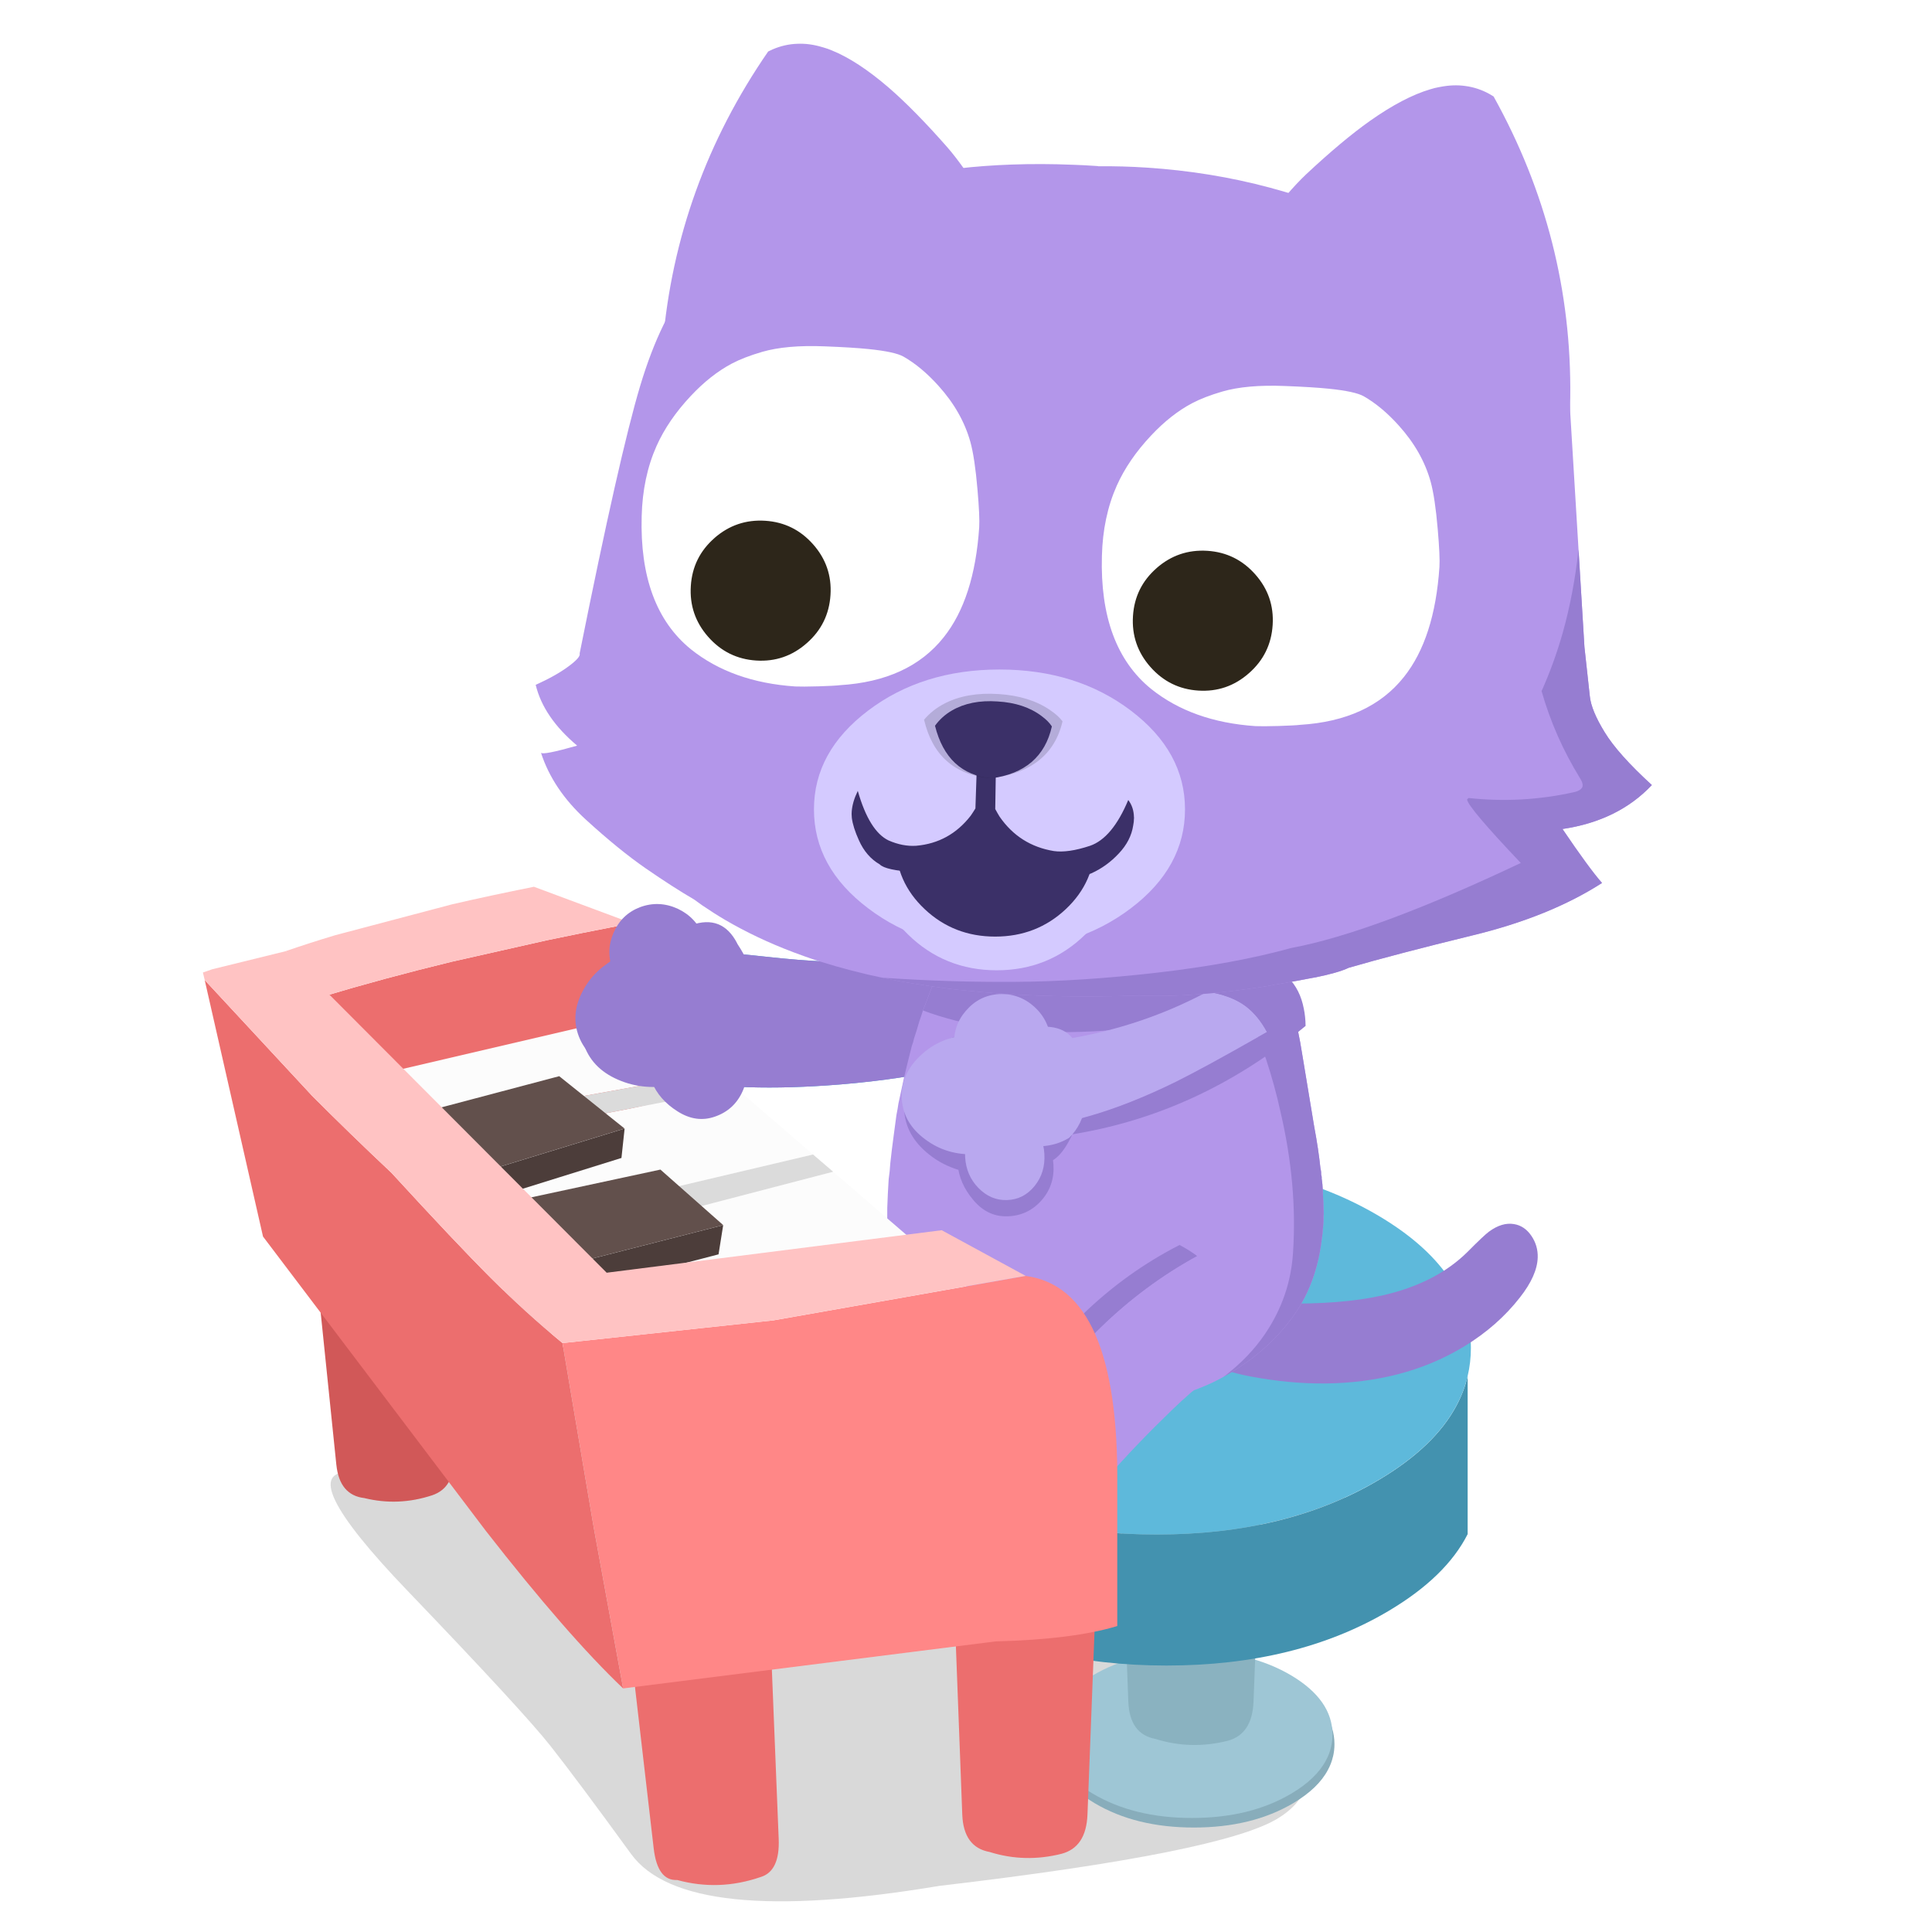 <svg fill="none" height="200" viewBox="0 0 200 200" width="200" xmlns="http://www.w3.org/2000/svg"><path d="m0 0h200v200h-200z" fill="#fff"/><path d="m121.277 136.865c-2.707-1.485-5.899-2.666-9.582-3.533-8.906-2.016-19.11-2.666-30.609-1.944-12.634 1.344-22.23 2.062-28.779 2.157-1.73.046-2.911.123-3.533.227-1.276.141-2.334.455-3.165.936-1.771 1.004-3.015 2.947-3.733 5.836-.5 1.98-.568 4.336-.2 7.07.445 3.32-1.358 4.914-5.409 4.769-4.051-.132-2.066 3.978 5.949 12.325 8.015 8.356 12.934 13.701 14.764 16.026 1.839 2.33 4.623 6.058 8.347 11.186 3.728 5.136 14.364 6.239 31.916 3.306 19.66-2.307 31.372-4.655 35.137-7.044 3.778-2.38 3.819-5.545.127-9.496s-4.764-6.844-3.211-8.674c1.562-1.83 4.024-3.951 7.384-6.362 3.361-2.412 4.533-4.632 3.52-6.658-1.826-3.746-4.251-7.261-7.271-10.536-3.928-4.278-7.811-7.475-11.657-9.596z" fill="#000" fill-opacity=".15"/><path d="m137.989 181.865c.104-.427.154-.863.154-1.308 0-2.384-1.421-4.423-4.259-6.117-2.839-1.685-6.272-2.525-10.291-2.525s-7.439.84-10.277 2.525c-2.838 1.694-4.26 3.733-4.26 6.117 0 .718.127 1.404.382 2.057.131.332.299.654.495.968.077.122.154.245.24.368.028.045.064.09.1.127.709.935 1.721 1.798 3.038 2.584 2.839 1.685 6.267 2.525 10.277 2.525s7.453-.84 10.291-2.525c1.721-1.022 2.92-2.171 3.592-3.452.236-.436.409-.885.513-1.348z" fill="#88adbb"/><path d="m108.857 179.567c0 .718.127 1.404.381 2.057.132.332.3.654.495.968.077.122.154.245.241.368.027.045.063.09.1.127.708.935 1.721 1.798 3.038 2.584 2.838 1.685 6.267 2.525 10.277 2.525s7.452-.84 10.291-2.525c1.721-1.022 2.92-2.171 3.592-3.452.236-.436.408-.885.513-1.348.104-.427.154-.863.154-1.308 0-2.385-1.421-4.424-4.259-6.117-2.839-1.685-6.272-2.525-10.291-2.525s-7.439.84-10.277 2.525c-2.839 1.693-4.26 3.732-4.26 6.117z" fill="#9ec6d5"/><path d="m119.842 153.105c-2.611 0-3.86 1.444-3.747 4.328l.709 18.71c.086 2.253 1.026 3.547 2.825 3.874 2.443.767 4.932.826 7.466.186 1.694-.454 2.584-1.807 2.67-4.06l.722-18.71c.104-2.889-1.149-4.328-3.76-4.328z" fill="#8ab2c0"/><path d="m64.165 95.82c-2.593.5-5.118 1.004-7.566 1.521l-9.823 2.216c-4.782 1.163-9.228 2.366-13.347 3.606l-1.335.626 8.052 17.221 29.387-7.27-5.027-18.002-.341.086z" fill="#ec6e6e"/><path d="m29.592 98.459.014.014 3.819 4.686c4.114-1.24 8.565-2.443 13.347-3.606l9.823-2.216c2.448-.513 4.973-1.022 7.566-1.521l.227-.627-9.114-3.392c-2.947.59-5.772 1.194-8.474 1.817l-12.08 3.193c-1.785.536-3.492 1.085-5.127 1.649z" fill="#ffc3c3"/><path d="m90.541 160.33.014.101v.014z" fill="#c24848"/><path d="m89.719 147.128c-.2-.272-.386-.545-.568-.822-.431-.703-.79-1.426-1.081-2.17l2.47 16.199.014.113c1.594 2.303 3.992 4.401 7.198 6.304 6.349 3.778 14.02 5.663 22.998 5.663s16.662-1.89 23.015-5.663c3.947-2.344 6.671-4.987 8.166-7.939v-16.339c-.25 1.044-.632 2.052-1.149 3.024-1.517 2.852-4.197 5.418-8.034 7.693-6.349 3.778-14.024 5.663-23.016 5.663-8.991 0-16.648-1.889-22.997-5.663-2.956-1.753-5.223-3.674-6.798-5.763-.073-.095-.145-.195-.213-.3z" fill="#4392af"/><path d="m87.203 139.531c0 1.607.291 3.142.867 4.6.286.745.649 1.472 1.081 2.171.182.277.368.554.568.822.068.1.141.2.213.3 1.58 2.089 3.846 4.01 6.798 5.763 6.349 3.778 14.019 5.663 22.997 5.663 8.979 0 16.662-1.89 23.016-5.663 3.842-2.28 6.517-4.841 8.033-7.693.518-.972.904-1.98 1.149-3.025.227-.949.341-1.93.341-2.938 0-5.327-3.174-9.882-9.528-13.656-6.349-3.765-14.023-5.649-23.015-5.649s-16.649 1.884-22.997 5.649c-6.349 3.778-9.528 8.329-9.528 13.656z" fill="#5eb9db"/><path d="m127.808 134.413c1.221.318 2.834.495 4.841.526 4.169.069 7.638-.208 10.404-.826 3.728-.836 6.694-2.352 8.897-4.55 1.099-1.109 1.825-1.794 2.179-2.058.9-.663 1.762-.926 2.589-.79.74.118 1.349.531 1.826 1.24.449.672.663 1.408.64 2.216-.036 1.249-.654 2.634-1.853 4.155-1.53 1.958-3.433 3.633-5.708 5.023-2.144 1.313-4.487 2.293-7.03 2.943-4.651 1.167-9.723 1.231-15.209.186-1.79-.345-3.27-.813-4.446-1.412-1.363-.686-2.366-1.558-3.011-2.616.195-1.34.717-2.72 1.562-4.146.377-.613.758-1.095 1.144-1.449.822.699 1.881 1.217 3.166 1.549z" fill="#967dd1"/><path d="m75.777 167.601-6.857.54c-2.602.2-3.737 1.735-3.406 4.614l2.157 18.597c.263 2.243 1.076 3.333 2.43 3.265 2.879.786 5.749.686 8.619-.3 1.353-.399 1.985-1.721 1.889-3.973l-.754-18.711c-.114-2.897-1.471-4.241-4.074-4.032m37.516 1.53c.104-2.888-1.149-4.328-3.761-4.328h-6.884c-2.612 0-3.86 1.444-3.747 4.328l.709 18.71c.086 2.253 1.026 3.547 2.824 3.874 2.444.768 4.932.827 7.466.186 1.694-.454 2.584-1.807 2.671-4.06z" fill="#ec6e6e"/><path d="m34.819 151.629c.218 2.103 1.185 3.251 2.897 3.451 2.339.577 4.678.482 7.012-.286 1.562-.522 2.312-1.839 2.243-3.96l-.454-17.602c-.077-2.716-1.34-3.992-3.792-3.833l-6.458.427c-2.452.15-3.533 1.58-3.252 4.287l1.803 17.52z" fill="#d15858"/><path d="m109.247 124.068c.645.626 1.158 1.398 1.535 2.316.364.835.568 1.694.618 2.575.054.917-.059 1.784-.341 2.611-.281.849-.74 1.594-1.362 2.239-.036.05-.073.086-.1.113-.032.046-.064.077-.1.096-3.951 1.416-7.057 2.983-9.323 4.7-1.912 1.462-3.987 3.669-6.217 6.626-.213.181-.631.744-1.258 1.68-.586.899-.854 1.358-.804 1.385-2.47-1.658-4.641-3.188-6.521-4.6-1.576-1.186-2.203-1.735-1.885-1.653 1.403-3.765 3.501-7.103 6.281-10.019 2.916-3.056 6.194-5.572 9.832-7.543 2.093-1.153 4.318-1.843 6.675-2.071 1.081.191 2.071.704 2.966 1.54z" fill="#d9d498"/><path d="m89.87 151.034c-1.349 1.594-2.589 2.352-3.724 2.284-.313-.022-.886-.172-1.717-.449-.827-.273-1.54-.545-2.139-.827-.477-.222-1.562-.822-3.256-1.803l-2.33-1.421c-.604-.636-1.312-1.789-2.125-3.456-.813-1.662-1.272-2.707-1.376-3.134-.118-.431-.127-.94-.027-1.521.086-.581.323-1.017.704-1.308.372-.291 1.231-.745 2.57-1.362 1.331-.622 2.321-.822 2.97-.6.64.218 1.462.954 2.457 2.216.99 1.267 2.039 2.321 3.147 3.157 2.071 1.548 4.464 3.238 7.18 5.068-1.004 1.471-1.785 2.525-2.339 3.161z" fill="#9b845f"/><path d="m95.023 99.022c2.048-.282 4.087-.677 6.109-1.185 1.298-.327 2.974-.777 5.031-1.349 1.603-.409 2.866-.599 3.783-.568 1.04.036 1.744.223 2.112.554.422.382.59 1.058.5 2.021.045.077.086.145.122.204.073.136.118.241.146.318.04.136.054.518.031 1.153-.027.786-.181 1.53-.458 2.243-.959 2.412-3.37 4.428-7.239 6.045-1.844.767-4.01 1.449-6.503 2.039-3.465.817-7.343 1.408-11.639 1.762-3.524.286-6.721.382-9.6.286-3.574-.122-5.854-1.122-6.83-3.002-.104-.213-.2-.445-.277-.69-.227-.663-.372-1.449-.431-2.357-.041-.695-.032-1.934.027-3.719.004-1.258.014-2.094.027-2.498.023-.636.118-1.058.286-1.267.186-.25.572-.395 1.153-.445.4-.032 1.281-.027 2.643.018 1.163.041 2.966.195 5.409.468 2.443.263 4.423.422 5.936.472 3.256.109 6.476-.054 9.664-.495z" fill="#42a9d6"/><path d="m95.023 99.022c2.048-.282 4.087-.677 6.109-1.185 1.298-.327 2.974-.777 5.031-1.349 1.603-.409 2.866-.599 3.783-.568 1.04.036 1.744.223 2.112.554.422.382.59 1.058.5 2.021.045.077.086.145.122.204.073.136.118.241.146.318.04.136.054.518.031 1.153-.027.786-.181 1.53-.458 2.243-.959 2.412-3.37 4.428-7.239 6.045-1.844.767-4.01 1.449-6.503 2.039-3.465.817-7.343 1.408-11.639 1.762-3.524.286-6.721.382-9.6.286-3.574-.122-5.854-1.122-6.83-3.002-.104-.213-.2-.445-.277-.69-.227-.663-.372-1.449-.431-2.357-.041-.695-.032-1.934.027-3.719.004-1.258.014-2.094.027-2.498.023-.636.118-1.058.286-1.267.186-.25.572-.395 1.153-.445.4-.032 1.281-.027 2.643.018 1.163.041 2.966.195 5.409.468 2.443.263 4.423.422 5.936.472 3.256.109 6.476-.054 9.664-.495z" fill="#967dd1"/><path d="m108.625 93.409c1.081-.054 2.085-.077 3.016-.059.158-.014.308-.014.449-.009.513-.009 1.017 0 1.503.009.214 0 .432.009.645.018.363.009.718.023 1.063.041.39.014.754.036 1.094.068.187 0 .368.014.541.032.313.027.613.059.903.1 3.343.354 6.172 1.113 8.484 2.284 1.367.654 2.556 1.453 3.569 2.393.654.513 1.217 1.085 1.685 1.722.758.908 1.367 2.034 1.83 3.374.168.327.291.69.373 1.09.367 1.076.731 2.752 1.085 5.027l1.176 7.103c.3 1.594.518 3.047.654 4.364.055.2.077.409.068.622.05.136.068.268.055.404.063.418.104.822.113 1.217.014.123.014.25.009.386.05.559.073 1.086.068 1.594.014.059.019.132.01.218.009.014.009.032 0 .059.009.046.013.096.009.15 0 .109-.009.218-.023.336.014.427-.009.868-.068 1.317-.009.304-.046.622-.1.958-.232 2.039-.745 3.906-1.535 5.6-.581 1.244-1.362 2.443-2.339 3.592-.631.777-1.367 1.521-2.202 2.243-.573.514-1.204 1.013-1.899 1.495-.681.476-1.403.926-2.17 1.353-.763.436-1.594.826-2.485 1.176-2.302.931-4.786 1.544-7.456 1.83-1.086.114-2.212.177-3.379.186-.245-.004-.5-.013-.768-.018-.477-.018-.962-.036-1.467-.05-.631-.072-1.307-.145-2.02-.218-2.939-.408-5.6-1.162-7.975-2.266-2.548-1.221-4.573-2.811-6.067-4.759-1.213-1.671-2.089-3.67-2.634-5.986-.127-.599-.241-1.208-.341-1.83-.2-1.594-.286-3.442-.25-5.549.032-.94.077-1.926.145-2.957.082-.567.141-1.112.168-1.644.104-.971.218-1.907.341-2.797.109-.772.209-1.508.295-2.207.086-.418.154-.813.204-1.176.195-.931.391-1.835.586-2.712.263-1.112.531-2.198.804-3.265.104-.268.182-.522.227-.763.2-.595.382-1.18.54-1.753.145-.399.273-.785.386-1.158.522-1.408 1.063-2.779 1.617-4.114.141-.291.259-.559.35-.799.413-.89.776-1.599 1.085-2.125.49-.758 1.013-1.376 1.558-1.848 1.058-.872 2.384-1.48 3.978-1.83.949-.218 2.13-.359 3.547-.427.304-.023.617-.036.935-.041z" fill="#b396ea"/><path d="m108.625 93.409c1.081-.054 2.085-.077 3.016-.059.159-.014.309-.014.449-.009.514-.009 1.018 0 1.504.009.213 0 .431.009.645.018.363.009.717.023 1.062.041.391.014.754.036 1.095.068.186 0 .368.014.54.032.313.027.613.059.904.1 3.342.354 6.171 1.113 8.483 2.284 1.367.654 2.557 1.453 3.57 2.393.653.513 1.217 1.085 1.684 1.722.759.908 1.367 2.034 1.83 3.374.169.327.291.69.373 1.09.368 1.076.731 2.752 1.085 5.027l1.176 7.103c.3 1.594.518 3.047.654 4.364.055.2.078.409.069.622.049.136.068.268.054.404.064.418.104.822.114 1.217.013.123.013.25.009.386.05.559.072 1.086.068 1.594.013.059.018.132.009.218.009.014.009.032 0 .059.009.046.013.096.009.15 0 .109-.009.218-.023.336.014.427-.009.868-.068 1.317-.009.304-.045.622-.1.958-.231 2.039-.745 3.906-1.535 5.6-.581 1.244-1.362 2.443-2.339 3.592-.631.777-1.366 1.521-2.202 2.243-.572.514-1.204 1.013-1.898 1.495-.682.476-1.404.926-2.171 1.353 1.753-1.331 3.188-2.825 4.305-4.482 1.717-2.557 2.67-5.341 2.857-8.361.313-4.673-.119-9.537-1.299-14.582-.79-3.611-1.962-7.162-3.515-10.654-7.162 1.626-13.561 2.429-19.192 2.416-2.443-.027-4.755-.186-6.935-.463-1.344-.2-2.656-.436-3.932-.713-1.317-.341-2.461-.695-3.433-1.068.522-1.407 1.063-2.779 1.617-4.114.141-.291.259-.559.35-.799.413-.89.777-1.599 1.085-2.125.49-.758 1.013-1.376 1.558-1.848 1.058-.872 2.384-1.48 3.978-1.83.949-.218 2.13-.359 3.547-.427.304-.023.617-.036.935-.041z" fill="#967dd1"/><path d="m84.166 119.513-7.965-6.871-34.455 6.644 6.998 8.587zm-25.086 21.04 40.959-7.366-13.788-11.885-35.35 9.214zm15.191-29.587-7.239-6.231-31.008 7.239.1.427 3.86 4.727z" fill="#fcfcfc"/><path d="m76.204 112.642-1.93-1.676-34.287 6.162 1.762 2.158zm10.05 8.66-2.089-1.789-35.422 8.36 2.157 2.639 35.35-9.215z" fill="#dbdbdb"/><path d="m58.243 131.07.681 2.798 15.459-4.019.481-3.025-16.626 4.246m6.095-11.203.327-3.038-16.412 5.027.836 2.77 15.25-4.755z" fill="#4c3d3a"/><path d="m74.869 126.824-6.503-5.749-14.323 3.079 3.492 7.098.709-.186 16.626-4.246m-10.209-9.991-6.771-5.423-14.155 3.747 3.819 6.912.695-.214 16.412-5.027z" fill="#62504c"/><path d="m104.724 145.257c.509.691 1.036 1.34 1.585 1.944 2.071-3.569 4.619-6.821 7.634-9.764 3.025-2.947 6.353-5.418 9.996-7.407-.577-.431-1.19-.813-1.831-1.149-3.683 1.88-7.039 4.292-10.063 7.23-3.166 3.066-5.604 6.113-7.316 9.151z" fill="#967dd1"/><path d="m104.724 145.257-2.371-1.848c-.708-.309-1.476-.391-2.297-.245-.827.159-1.717.672-2.671 1.535-.949.872-1.431 1.871-1.449 3.002 0 .767.277 1.535.836 2.307.418.585 1.026 1.199 1.821 1.834 2.126 1.74 4.383 3.175 6.78 4.305 1.749.827 3.52 1.472 5.314 1.926.286.023.536.027.749.005.491-.037.845-.296 1.063-.768l2.23-4.469c-1.776-.522-3.534-1.435-5.264-2.729-1.117-.836-2.166-1.807-3.156-2.911-.55-.604-1.076-1.253-1.585-1.944z" fill="#c0ad7c"/><path d="m127.094 133.4c-.903-1.335-1.957-2.457-3.16-3.37-3.638 1.994-6.971 4.464-9.996 7.407-3.02 2.943-5.563 6.195-7.634 9.764.986 1.108 2.039 2.08 3.156 2.911 1.735 1.294 3.488 2.207 5.264 2.729 1.912-2.184 4.105-4.473 6.58-6.862 2.489-2.411 5.186-4.523 8.093-6.344-.218-2.202-.986-4.287-2.303-6.244z" fill="#b396ea"/><path d="m108.102 31.479c-4.405-8.211-7.752-13.619-10.036-16.235-2.243-2.552-4.26-4.605-6.049-6.158-2.157-1.857-4.119-3.143-5.89-3.86-.295-.127-.59-.232-.885-.313-.041-.018-.086-.032-.127-.036-.89-.268-1.744-.381-2.557-.345-.89.027-1.748.223-2.579.581-.154.068-.304.141-.459.218-12.684 18.383-14.55 40.336-5.595 65.863.277.077.554.141.836.191l44.895-2.316c-2.729-15.777-6.58-28.306-11.557-37.593z" fill="#b396ea"/><path d="m123.643 33.241c5.181-7.743 9.032-12.807 11.557-15.186 2.48-2.321 4.683-4.169 6.617-5.54 2.325-1.639 4.405-2.729 6.24-3.27.309-.1.613-.173.913-.227.045-.014.086-.023.131-.023.913-.177 1.772-.209 2.575-.095.881.114 1.722.391 2.512.831.145.082.29.168.431.259 10.849 19.523 10.577 41.558-.808 66.099-.282.05-.568.086-.849.109l-44.46-6.653c4.246-15.436 9.292-27.539 15.145-36.299z" fill="#b396ea"/><path d="m130.35 107.292c.287-.159.554-.314.809-.454-.613-1.127-1.331-2.003-2.144-2.625-.636-.491-1.412-.881-2.329-1.163-.491-.159-1.063-.29-1.717-.381-4.968 2.661-10.4 4.378-16.299 5.154l-.186 8.688c1.38-.218 2.784-.536 4.201-.949 2.783-.786 5.803-1.98 9.055-3.579 1.998-.995 4.864-2.557 8.601-4.687z" fill="#b9a8ef"/><path d="m131.159 106.838c-.254.14-.527.295-.808.454-3.738 2.13-6.608 3.692-8.602 4.686-3.256 1.599-6.276 2.793-9.055 3.579-1.422.418-2.82.736-4.201.949l-.027 1.263c8.469-.936 16.235-3.919 23.297-8.942 1.144-.822 2.275-1.699 3.392-2.625-.009-.645-.072-1.24-.186-1.789-.499-2.621-2.134-4.265-4.9-4.928-1.639 1.186-3.338 2.244-5.095 3.179.654.096 1.226.223 1.716.382.918.286 1.694.672 2.33 1.162.813.627 1.53 1.499 2.143 2.625z" fill="#967dd1"/><path d="m113.688 17.21h.009c1.694-.014 3.361.032 4.996.141 8.837.572 17.057 2.775 24.664 6.617 1.453.727 2.843 1.503 4.173 2.321 4.987 3.02 9.964 8.043 14.937 15.059l1.553 25.618c.272 2.425.458 4.123.558 5.104.1.985.613 2.225 1.535 3.724.918 1.508 2.548 3.333 4.887 5.472-2.325 2.466-5.414 3.983-9.251 4.55 1.839 2.716 3.202 4.578 4.092 5.586-3.62 2.33-8.088 4.137-13.406 5.427-5.318 1.299-9.587 2.416-12.811 3.351-.713.341-1.862.672-3.447.995-.037.004-.068.009-.105.013-.899.182-2.411.454-4.536.822.504-.077.34-.045-.486.091-4.782.749-8.947 1.076-12.498.981-.155-.009-.323-.018-.5-.023-.09 0-.177 0-.268 0-4.813.159-9.327.109-13.546-.159-.822-.059-1.64-.122-2.462-.19-.922-.082-1.835-.168-2.743-.259-2.094-.259-4.11-.559-6.04-.899-.64-.137-1.285-.273-1.944-.4-.291-.059-.581-.123-.876-.191-.145-.036-.295-.068-.445-.1-.563-.136-1.117-.277-1.658-.413-1.054-.272-2.08-.568-3.088-.885-.213-.068-.436-.136-.663-.204-.74-.25-1.471-.513-2.198-.786-2.534-.958-4.877-2.071-7.039-3.333-.84-.495-1.649-1.013-2.425-1.544-.268-.186-.531-.377-.79-.572-1.476-.858-3.147-1.935-5.014-3.224-1.862-1.29-3.933-2.974-6.203-5.05-2.271-2.075-3.824-4.382-4.65-6.93.118.191 1.367-.054 3.747-.731-2.321-1.953-3.751-4.051-4.292-6.294 1.399-.631 2.53-1.267 3.392-1.907.863-.636 1.249-1.081 1.158-1.344 2.748-13.706 4.837-22.929 6.258-27.67 1.467-4.882 3.265-8.529 5.404-10.94 2.13-2.402 6.453-5.014 12.97-7.838 5.768-2.502 12.461-3.892 20.077-4.16 2.067-.073 4.201-.068 6.404.023.735.023 1.476.064 2.23.114.104.004.213.014.326.023z" fill="#b396ea"/><path d="m163.411 56.897.609 10.073c.272 2.425.459 4.123.559 5.104.099.986.613 2.225 1.535 3.724.917 1.508 2.547 3.333 4.886 5.472-2.325 2.466-5.413 3.983-9.251 4.55 1.84 2.716 3.202 4.578 4.092 5.586-3.619 2.33-8.088 4.137-13.406 5.427-5.318 1.299-9.587 2.416-12.811 3.352-.713.34-1.862.672-3.447.994-.036.005-.068.009-.104.014-.9.182-2.412.454-4.537.822.504-.077.34-.046-.486.091-4.782.749-8.947 1.076-12.498.981-.154-.009-.322-.019-.499-.023-.091 0-.178 0-.268 0-4.814.159-9.328.109-13.547-.159-.822-.059-1.64-.123-2.462-.191-.921-.082-1.834-.168-2.743-.259-2.094-.259-4.11-.558-6.04-.899-.531-.113-1.067-.227-1.612-.34 4.664.317 9.242.458 13.733.426 4.492-.027 9.387-.345 14.682-.953 5.296-.609 9.914-1.458 13.856-2.548 5.695-1.063 13.624-3.996 23.779-8.806-3.62-3.81-5.473-5.999-5.564-6.571.05-.05.105-.1.155-.154 3.66.395 7.284.2 10.876-.595.491-.104.79-.282.904-.536.091-.227 0-.545-.263-.958-1.735-2.825-3.057-5.817-3.956-8.978.858-1.912 1.59-3.924 2.189-6.031.758-2.698 1.303-5.572 1.639-8.629z" fill="#967dd1"/><path d="m114.07 57.537c.068-2.688.581-5.109 1.535-7.257.803-1.798 1.989-3.529 3.556-5.195 1.357-1.449 2.765-2.557 4.223-3.333.831-.441 1.88-.849 3.156-1.222 1.676-.486 3.829-.677 6.458-.572 1.939.073 3.46.168 4.564.282 1.817.186 3.02.445 3.619.786 1.236.709 2.439 1.712 3.611 3.015 1.621 1.794 2.725 3.733 3.306 5.817.304 1.099.549 2.743.736 4.932.163 1.88.222 3.179.177 3.897-.332 4.941-1.558 8.738-3.679 11.394-2.389 3.011-5.976 4.664-10.758 4.955-.354.045-1.086.082-2.198.118-1.149.032-1.948.036-2.403.014-4.368-.295-7.974-1.58-10.808-3.851-3.574-2.902-5.272-7.498-5.095-13.778z" fill="#fff"/><path d="m66.427 53.432c.068-2.688.581-5.109 1.535-7.257.804-1.798 1.989-3.529 3.556-5.195 1.358-1.449 2.766-2.557 4.223-3.333.831-.441 1.88-.849 3.156-1.222 1.676-.486 3.828-.677 6.458-.572 1.939.073 3.461.168 4.564.282 1.817.186 3.02.445 3.619.786 1.235.709 2.439 1.712 3.61 3.015 1.621 1.794 2.725 3.733 3.306 5.817.304 1.099.549 2.743.736 4.932.163 1.88.222 3.179.177 3.897-.332 4.941-1.558 8.738-3.679 11.394-2.389 3.011-5.976 4.664-10.758 4.955-.354.045-1.085.082-2.198.118-1.149.032-1.948.036-2.402.014-4.369-.295-7.975-1.58-10.808-3.851-3.574-2.902-5.272-7.498-5.095-13.778z" fill="#fff"/><path d="m50.805 132.292c-2.384-2.38-5.808-6.004-10.277-10.877-2.934-2.761-5.686-5.431-8.247-8.006l-11.09-11.953 6.035 26.549 23.056 30.454c5.609 7.194 10.35 12.639 14.223 16.326l-3.038-16.626-3.238-19.123c-2.566-2.116-5.041-4.364-7.425-6.744z" fill="#ec6e6e"/><path d="m79.992 136.692-21.762 2.344 3.238 19.123 3.038 16.626 38.56-4.868c5.363-.136 9.56-.668 12.593-1.59v-14.564c.132-13.596-3.029-20.822-9.482-21.68l-26.181 4.614z" fill="#ff8787"/><path d="m21.005 100.675.186.781 11.09 11.953c2.566 2.575 5.313 5.245 8.247 8.006 4.469 4.873 7.897 8.497 10.277 10.877 2.384 2.38 4.859 4.628 7.425 6.744l21.762-2.344 26.181-4.614-8.688-4.727-34.682 4.4-33.197-33.292-7.625 1.876-.981.34z" fill="#ffc3c3"/><path d="m119.729 58.809c1.512-1.321 3.265-1.916 5.254-1.789 1.989.127 3.642.945 4.968 2.448 1.322 1.494 1.921 3.238 1.794 5.227-.127 2.007-.945 3.669-2.452 4.991-1.504 1.331-3.252 1.93-5.241 1.803-1.989-.127-3.647-.949-4.977-2.461-1.322-1.503-1.921-3.261-1.79-5.263.128-1.989.945-3.642 2.448-4.955z" fill="#2d261a"/><path d="m73.957 55.698c1.512-1.321 3.265-1.916 5.254-1.789 1.989.127 3.642.945 4.968 2.448 1.321 1.494 1.921 3.238 1.794 5.227-.127 2.007-.945 3.669-2.452 4.991-1.503 1.331-3.252 1.93-5.241 1.803-1.989-.127-3.647-.949-4.977-2.461-1.321-1.503-1.921-3.261-1.789-5.263.127-1.989.945-3.642 2.448-4.955z" fill="#2d261a"/><path d="m89.87 94.027c-3.742-2.825-5.609-6.24-5.609-10.241 0-4.001 1.871-7.393 5.609-10.227 3.742-2.834 8.274-4.251 13.597-4.251 5.322 0 9.854 1.417 13.596 4.251 3.742 2.834 5.609 6.244 5.609 10.227 0 3.983-1.871 7.416-5.609 10.241-3.742 2.843-8.274 4.264-13.596 4.264-5.323 0-9.855-1.421-13.597-4.264z" fill="#d4caff"/><path d="m93.993 78.854c2.525-2.475 5.59-3.71 9.187-3.71 3.597 0 6.644 1.235 9.173 3.71 2.525 2.475 3.792 5.45 3.792 8.933s-1.262 6.471-3.792 8.946c-2.525 2.475-5.586 3.711-9.173 3.711-3.588 0-6.658-1.236-9.187-3.711-2.525-2.475-3.792-5.454-3.792-8.946s1.262-6.458 3.792-8.933z" fill="#d4caff"/><path d="m95.722 80.389c2.007-1.885 4.437-2.829 7.298-2.829s5.295.945 7.312 2.829c2.007 1.894 3.011 4.183 3.011 6.862s-1.004 4.977-3.011 6.862c-2.017 1.894-4.455 2.843-7.312 2.843-2.856 0-5.29-.949-7.298-2.843-2.007-1.885-3.011-4.173-3.011-6.862s1.004-4.968 3.011-6.862z" fill="#3b3068"/><path d="m85.556 82.024c.045-.531.259-1.535.64-3.011.372-1.467 1.503-2.943 3.388-4.419 1.889-1.471 3.892-2.452 6.022-2.952 2.125-.49 5.218-.758 9.278-.799 4.05-.041 7.661 1.244 10.826 3.86 4.619 3.388 6.739 6.503 6.363 9.342-.359 2.811-1.631 4.36-3.815 4.641-2.185.295-4.305.613-6.363.963-2.066.345-5.399-.867-10-3.642-2.239 1.585-4.141 2.702-5.708 3.338-1.567.645-2.702.727-3.406.241-.708-.481-1.871-1.449-3.488-2.902-1.621-1.449-2.866-3.002-3.733-4.655z" fill="#d4caff"/><path d="m116.8 82.819c.377.495.572 1.085.586 1.776.013.045.013.091 0 .141 0 .218-.023.454-.077.713-.159 1.054-.659 2.021-1.49 2.902-.836.895-1.785 1.58-2.847 2.057-1.345.545-2.648.79-3.901.74-2.571-.118-4.964-1.476-7.18-4.06-2.707 2.243-5.1 3.311-7.176 3.192-2.03-.123-3.243-.386-3.642-.795-.94-.545-1.658-1.376-2.157-2.493-.409-.904-.654-1.676-.736-2.325-.014-.136-.023-.272-.023-.404.005-.1.009-.2.014-.291.054-.654.263-1.353.627-2.098.795 2.788 1.862 4.496 3.193 5.132.967.422 1.917.609 2.843.549 2.316-.2 4.201-1.24 5.654-3.115.159-.227.318-.477.486-.749l.177-5.263 1.962-.104-.086 5.431c.154.286.304.545.445.777 1.372 1.989 3.243 3.179 5.618 3.57.981.141 2.234-.041 3.751-.545 1.535-.531 2.852-2.107 3.951-4.732z" fill="#3b3068"/><path d="m108.721 73.522c.54.359.963.74 1.272 1.149-.795 3.438-3.279 5.404-7.448 5.895-3.72-.332-6.013-2.352-6.885-6.058.568-.681 1.276-1.244 2.13-1.685 1.54-.79 3.397-1.117 5.563-.976 2.166.136 3.956.695 5.368 1.671z" fill="#000" fill-opacity=".15"/><path d="m107.835 74.136c.463.336.813.69 1.054 1.063-.7 3.115-2.789 4.905-6.258 5.372-3.061-.286-5.005-2.103-5.84-5.441.468-.649 1.054-1.176 1.762-1.585 1.294-.749 2.865-1.058 4.713-.931 1.849.109 3.375.613 4.574 1.521z" fill="#3b3068"/><path d="m107.113 106.352c1.095-.086 2.112.132 3.043.645l.79 10.554c-.881 1.875-1.871 2.834-2.97 2.874-1.671.078-3.138-.54-4.405-1.848-1.267-1.299-1.962-2.911-2.08-4.827-.118-1.885.377-3.556 1.472-5.023 1.099-1.44 2.484-2.23 4.146-2.375z" fill="#967dd1"/><path d="m108.739 113.99c.132 2.126-.495 3.974-1.885 5.541-1.421 1.507-3.224 2.17-5.404 1.984-2.193-.177-4.051-.931-5.577-2.257-1.535-1.326-2.298-2.911-2.284-4.75.014-1.839.709-3.52 2.084-5.045 1.362-1.522 3.052-2.366 5.059-2.521 2.052-.159 3.873.445 5.458 1.826 1.572 1.403 2.416 3.147 2.548 5.227z" fill="#967dd1"/><path d="m99.138 120.512c-.1-1.322.291-2.439 1.172-3.365.872-.922 1.994-1.426 3.37-1.508 1.394-.068 2.615.372 3.669 1.321 1.049.968 1.617 2.167 1.703 3.602.091 1.444-.331 2.684-1.253 3.719-.931 1.044-2.098 1.589-3.488 1.63-1.376.05-2.557-.504-3.538-1.666-.99-1.163-1.535-2.407-1.635-3.738z" fill="#967dd1"/><g fill="#b9a8ef"><path d="m99.997 104.631c.908-1.063 2.043-1.635 3.419-1.722 1.394-.068 2.616.373 3.67 1.322 1.049.967 1.616 2.166 1.703 3.601.09 1.444-.332 2.684-1.254 3.72-.931 1.044-2.098 1.589-3.488 1.63-1.376.05-2.579-.409-3.61-1.376-1.022-.945-1.576-2.121-1.662-3.529-.086-1.398.322-2.615 1.222-3.651z"/><path d="m108.203 112.841c.109 1.744-.541 3.27-1.944 4.569-1.421 1.276-3.161 1.966-5.218 2.075-2.016.1-3.774-.417-5.272-1.548-1.508-1.113-2.312-2.507-2.416-4.183-.1-1.657.527-3.138 1.885-4.437 1.349-1.308 3.034-2.034 5.041-2.184 2.053-.154 3.865.331 5.436 1.449 1.553 1.126 2.38 2.547 2.484 4.255z"/><path d="m111.872 109.522c1.049 3.683.654 6.435-1.185 8.256-.867.54-1.853.835-2.952.885-1.671.068-3.133-.472-4.391-1.616-1.258-1.145-1.939-2.562-2.044-4.246-.1-1.658.4-3.143 1.508-4.451 1.108-1.29 2.802-1.98 5.077-2.066 2.275-.082 3.601.999 3.983 3.242z"/><path d="m106.69 116.197c.868.877 1.345 1.958 1.422 3.243.082 1.294-.259 2.411-1.017 3.342-.759.931-1.708 1.413-2.852 1.449-1.127.036-2.112-.386-2.966-1.262-.831-.85-1.29-1.912-1.367-3.179-.077-1.254.245-2.344.967-3.275.741-.949 1.672-1.457 2.793-1.526 1.14-.054 2.148.35 3.016 1.208z"/></g><g fill="#967dd1"><path d="m70.814 96.079c1.022-.409 2.053-.513 3.097-.3l3.933 9.827c-.277 2.053-.931 3.265-1.966 3.638-1.567.576-3.156.431-4.759-.436-1.603-.859-2.748-2.185-3.438-3.979-.677-1.762-.713-3.505-.104-5.231.618-1.703 1.694-2.875 3.238-3.515z"/><path d="m74.665 102.878c.763 1.989.722 3.937-.127 5.849-.899 1.866-2.421 3.038-4.559 3.519-2.143.491-4.142.332-5.999-.476-1.867-.804-3.065-2.085-3.606-3.842-.54-1.758-.382-3.57.468-5.441.84-1.862 2.198-3.174 4.069-3.928 1.912-.772 3.828-.74 5.754.095 1.921.867 3.252 2.275 4.001 4.219z"/><path d="m67.472 111.988c-.495-1.227-.459-2.416.104-3.561.554-1.14 1.471-1.957 2.757-2.452 1.308-.486 2.607-.432 3.901.154 1.29.609 2.193 1.581 2.711 2.925.518 1.349.495 2.657-.077 3.924-.577 1.276-1.521 2.148-2.838 2.606-1.299.464-2.589.286-3.874-.526-1.294-.813-2.189-1.835-2.684-3.07z"/><path d="m63.507 96.583c.545-1.285 1.458-2.175 2.743-2.67 1.308-.486 2.607-.431 3.901.154 1.29.609 2.193 1.58 2.711 2.925.518 1.349.495 2.657-.077 3.924-.577 1.276-1.521 2.148-2.838 2.607-1.299.463-2.584.386-3.856-.228-1.258-.59-2.139-1.548-2.648-2.865-.504-1.308-.481-2.593.064-3.851z"/><path d="m73.807 101.942c.627 1.631.468 3.279-.477 4.941-.972 1.644-2.421 2.829-4.351 3.551-1.894.7-3.724.736-5.495.109-1.771-.608-2.961-1.693-3.565-3.26-.595-1.553-.441-3.152.463-4.796.895-1.653 2.28-2.852 4.151-3.601 1.912-.763 3.788-.849 5.618-.254 1.821.609 3.038 1.712 3.651 3.311z"/><path d="m76.309 97.669c2.107 3.197 2.561 5.94 1.358 8.229-.668.776-1.517 1.353-2.548 1.73-1.571.568-3.129.495-4.673-.218-1.544-.713-2.62-1.857-3.224-3.433-.595-1.553-.563-3.116.1-4.701.668-1.567 2.075-2.729 4.219-3.501 2.143-.763 3.737-.132 4.777 1.889z"/><path d="m73.375 105.598c1.09.572 1.871 1.462 2.334 2.666.468 1.212.477 2.375.036 3.492s-1.204 1.862-2.28 2.239c-1.063.372-2.13.268-3.206-.309-1.049-.559-1.803-1.435-2.262-2.62-.45-1.172-.472-2.307-.059-3.411.422-1.126 1.153-1.889 2.207-2.293 1.072-.395 2.153-.314 3.238.245z"/></g></svg>